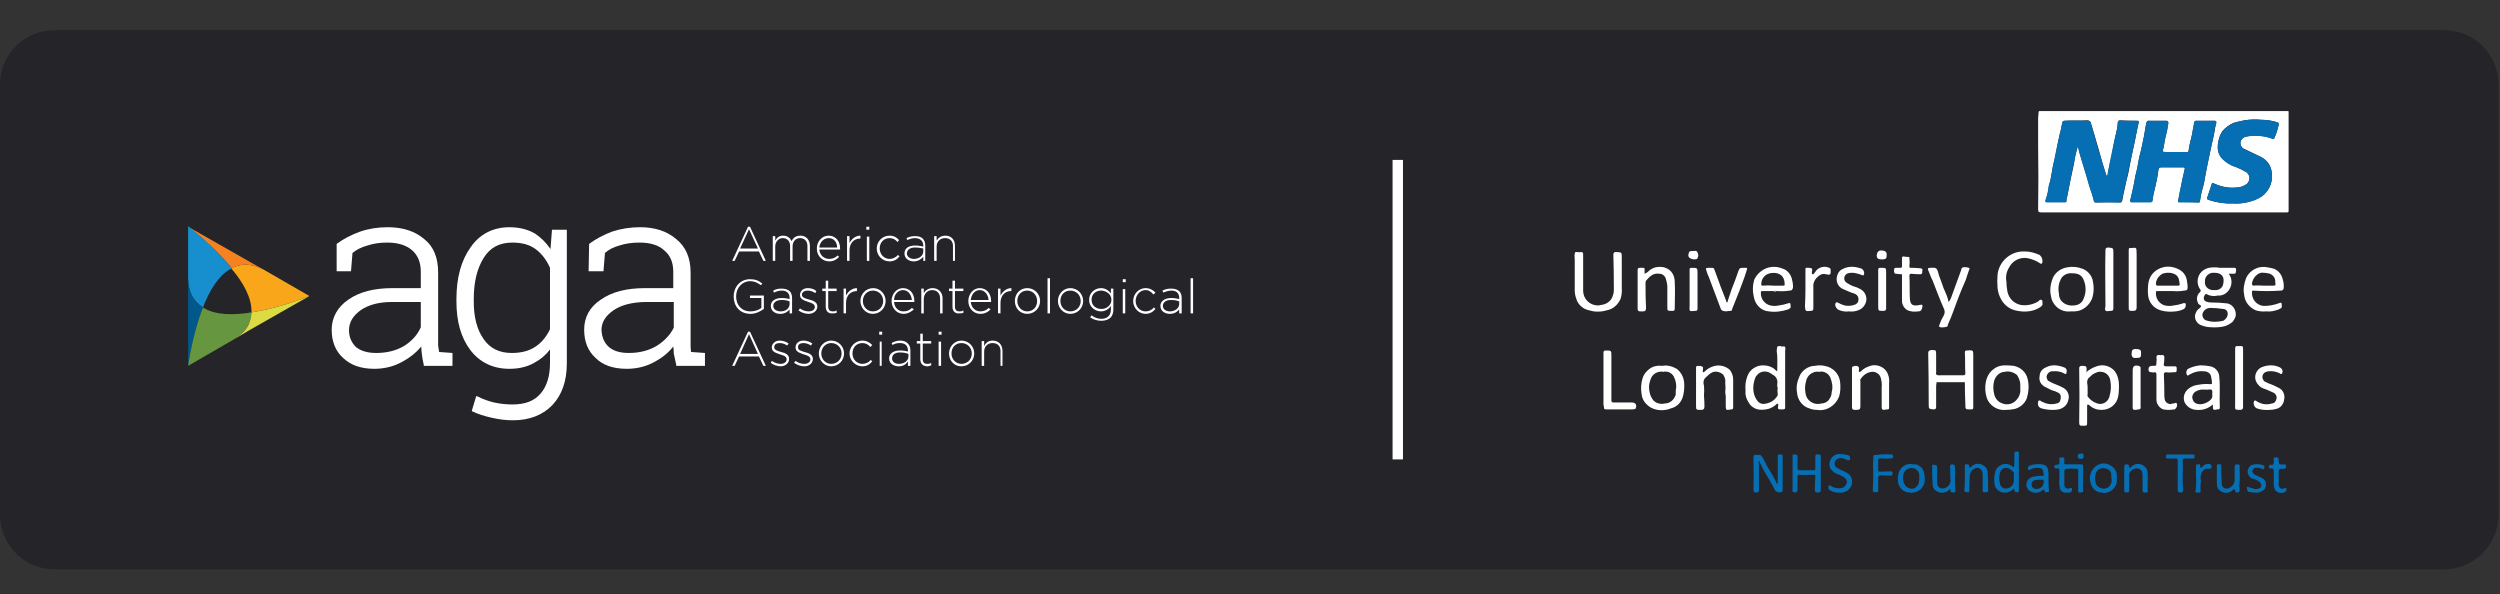 <svg version="1.2" xmlns="http://www.w3.org/2000/svg" viewBox="0 0 505 120" width="505" height="120">
	<rect x="0" y="0" width="505" height="120" fill="#333333" stroke="none"/>
	<title>AGA_plus _NHS_logo-svg</title>
	<defs>
		<clipPath clipPathUnits="userSpaceOnUse" id="cp1">
			<path d="m318.04 22.44h144.29v77.14h-144.29z"/>
		</clipPath>
	</defs>
	<style>
		.s0 { opacity: .3;fill: #010112 } 
		.s1 { fill: #ffffff } 
		.s2 { fill: #066fb4 } 
		.s3 { fill: #faa61b } 
		.s4 { fill: #f58220 } 
		.s5 { fill: #178fce } 
		.s6 { fill: #00588b } 
		.s7 { fill: #66963f } 
		.s8 { fill: #dcdb43 } 
	</style>
	<path id="Rectangle_764" class="s0" d="m0 17.1c0-6.1 4.9-11 11-11h482.7c6.1 0 11 4.9 11 11v86.9c0 6-4.9 11-11 11h-482.7c-6.1 0-11-5-11-11z"/>
	<g id="Group_442">
		<g id="Layer">
			<g id="Clip-Path: Group_439_00000065792390378560108920000001893242858922310582_" clip-path="url(#cp1)">
				<g id="Group_439_00000065792390378560108920000001893242858922310582_">
					<path id="Path_501_00000120551834760877401360000001725504950045387183_" fill-rule="evenodd" class="s1" d="m437.1 42.9h-12.9q-5.9 0-11.9 0c-0.4 0-0.6-0.1-0.6-0.5q0.1-6.6 0-13.2 0-2.7 0-5.4c0-0.4 0.1-0.7 0.1-1.1 0-0.2 0.1-0.3 0.3-0.3q5.8 0 11.5 0 6 0 11.9 0 12 0 24 0 1.3 0 2.5 0c0.3 0 0.3 0.1 0.3 0.3q0 1 0 2 0 8.5 0 17.1 0 0.4 0 0.8c0 0.2-0.1 0.3-0.3 0.3q-9.6 0-19.1 0-2.9 0-5.8 0zm-17.4-13.3h0.1q0.1 0.7 0.3 1.4 0.6 1.9 1.1 3.7 0.5 1.4 0.9 2.9c0.3 1 0.7 1.9 0.9 2.9 0 0.2 0.1 0.4 0.3 0.4q0 0 0.1 0 2.4-0.1 4.9 0c0.2 0 0.3-0.1 0.4-0.4q0.2-1.2 0.5-2.4c0.2-1 0.4-2 0.7-3 0.3-1.4 0.5-2.8 0.8-4.1 0.2-0.9 0.4-1.9 0.6-2.8 0.2-1.2 0.5-2.3 0.7-3.4 0.1-0.4 0-0.4-0.3-0.4q-1.8 0-3.5-0.1c-0.2 0-0.4 0.2-0.4 0.4q0 0 0 0-0.1 1.4-0.5 2.8-0.3 1.3-0.5 2.7c-0.3 1.7-0.8 3.3-1 5 0 0.1 0 0.3-0.2 0.3-0.2 0-0.1-0.2-0.2-0.3q-0.4-1.3-0.8-2.6c-0.2-0.8-0.4-1.5-0.6-2.2q-0.5-1.7-1-3.4-0.3-1-0.6-2c0-0.4-0.4-0.7-0.7-0.7q-0.1 0-0.1 0c-1.5 0.1-3.1 0-4.6 0.1-0.2 0-0.3 0.1-0.4 0.3-0.2 0.7-0.2 1.5-0.5 2.2-0.3 1.4-0.6 2.7-0.8 4.1q-0.3 1.3-0.6 2.5c-0.2 0.9-0.3 1.9-0.5 2.8-0.1 0.4-0.2 0.8-0.3 1.3q-0.2 1.4-0.6 2.7c-0.1 0.2-0.3 0.5 0.2 0.5q1.9 0 3.7 0c0.2 0 0.3 0 0.2-0.2q0-0.5 0.2-1 0.6-3.2 1.3-6.3 0.1-0.6 0.2-1.2c0.1-0.8 0.4-1.7 0.6-2.5zm19.8 1.1q-0.9 0-1.9 0c-0.8 0-0.8 0-0.6-0.8q0.1-0.2 0.1-0.4c0.1-0.5 0.2-1.1 0.3-1.7q0.4-1.4 0.6-2.9c0-0.4-0.1-0.5-0.4-0.5q-1.8 0-3.5 0c-0.2-0.1-0.4 0.1-0.5 0.3-0.3 1.2-0.4 2.5-0.7 3.7-0.2 0.8-0.3 1.6-0.5 2.3-0.4 1.3-0.5 2.6-0.8 3.8-0.3 1-0.4 2-0.6 2.9q-0.3 1.6-0.7 3.1c0 0.2 0.1 0.3 0.3 0.3q1.9 0 3.8 0c0.2 0 0.4 0 0.4-0.3 0.1-0.9 0.3-1.7 0.5-2.5 0.3-1.3 0.6-2.5 0.7-3.7 0.1-0.5 0.4-0.5 0.7-0.5q2.2 0 4.3 0c0.3 0 0.4 0.1 0.3 0.4q-0.2 1.1-0.5 2.2c-0.2 1.4-0.6 2.7-0.8 4.1-0.1 0.3 0 0.3 0.2 0.3q2 0 4 0.1c0.1 0 0.2-0.1 0.2-0.3q0.1-0.8 0.3-1.7c0.3-1 0.6-2 0.7-3q0.2-1.1 0.4-2.1c0.2-1 0.4-1.9 0.6-2.9 0.3-1.5 0.7-3 1-4.6 0-0.5 0.2-1 0.3-1.5 0-0.2 0-0.4-0.3-0.4h-3.8c-0.2 0-0.3 0.1-0.3 0.3q0 0 0 0-0.3 1.2-0.5 2.4c-0.2 1.1-0.6 2.2-0.7 3.3 0 0.3-0.1 0.3-0.3 0.3q-1.2 0-2.3 0zm11.6 10.4q1.6 0.1 3.1-0.3 1.5-0.4 2.7-1.2c1.7-1.2 2.4-3.3 1.9-5.3-0.3-1.3-1.2-2.2-2.3-2.7-1-0.5-2.1-1-3.1-1.5-0.4-0.1-0.7-0.5-0.8-0.9-0.2-0.8 0.4-1.5 1.1-1.6 1.8-0.4 3.7-0.2 5.4 0.4 0.2 0.1 0.2 0.1 0.3-0.1q0.2-0.5 0.4-1 0.3-0.8 0.5-1.7c0.1-0.2-0.1-0.5-0.3-0.5q0 0 0 0-1.6-0.5-3.2-0.5-1.7-0.2-3.4 0.1-1.1 0.2-2.2 0.5c-0.9 0.4-1.7 1-2.3 1.7-0.5 0.8-0.8 1.7-0.9 2.7-0.1 0.9 0.1 1.9 0.7 2.6 0.8 0.9 1.9 1.6 3.1 2q1 0.4 2 1c0.7 0.5 0.8 1.5 0.2 2.2q-0.1 0.2-0.4 0.3-0.6 0.4-1.2 0.5c-1.8 0.3-3.5 0-5.1-0.7-0.4-0.2-0.5-0.2-0.6 0.3-0.3 0.8-0.5 1.6-0.8 2.4-0.2 0.4 0 0.5 0.3 0.6q2.4 0.8 4.9 0.7z"/>
					<path id="Path_502_00000023282296476450623190000013647484015887038094_" fill-rule="evenodd" class="s1" d="m450.2 55.3c0.6 0.8 0.7 1.7 0.4 2.6-0.4 1.1-1.4 1.9-2.6 1.8-0.8 0.2-1.6 0.1-2.3-0.3-0.1 0-0.2 0-0.3 0.1-0.3 0.5-0.4 1.1 0.2 1.4q0.5 0.2 1 0.2 1.7 0 3.4 0.2c1.1 0.3 1.8 1.4 1.6 2.6q-0.2 0.6-0.6 1.1c-0.6 0.5-1.3 0.9-2.1 1q-1.2 0.2-2.3 0.1c-0.8 0-1.5-0.2-2.2-0.5-0.9-0.5-1.3-1.6-0.8-2.5q0.1-0.3 0.4-0.6c0.2-0.2 0.5-0.3 0.6-0.6 0.1-0.2-0.3-0.3-0.5-0.5-0.5-0.8-0.4-1.8 0.3-2.4 0.2-0.2 0.2-0.4 0-0.6-0.9-1.3-0.5-3.1 0.8-3.9q0.5-0.3 1-0.4 1.1-0.2 2.2 0c1 0 1.9 0 2.9 0 0.3 0 0.4 0.1 0.4 0.4-0.1 0.8 0 0.8-0.8 0.8zm-2.8 9.7q0.8 0 1.7-0.2c0.5-0.3 0.9-0.8 0.9-1.4 0-0.6-0.4-1-1-1q-1.3-0.2-2.5-0.2c-0.8 0-1.4 0.5-1.6 1.2-0.1 0.5 0.2 1.1 0.7 1.3q0.9 0.3 1.8 0.3zm-0.2-6.4h0.4c0.7 0 1.4-0.5 1.5-1.3 0.2-1 0-1.8-1-2.1q-0.4-0.1-0.9-0.1c-0.9-0.1-1.8 0.7-1.8 1.6q0 0.1 0 0.2c-0.1 0.9 0.6 1.6 1.5 1.7q0.2 0 0.3 0z"/>
					<path id="Path_503_00000024713294088533745100000016116275289325054134_" class="s1" d="m396.9 77.2q-1.1 0-2.3 0-1.7 0-3.4 0-0.1 0.5-0.1 1 0 2 0 4c0 0.3-0.1 0.5-0.5 0.5-1-0.1-1-0.1-1-1.1q0-5.1-0.1-10.3c0-0.4 0.2-0.5 0.6-0.6 1 0 1 0 1 1q0 1.6 0 3.2c0.1 0.2-0.2 0.6 0.1 0.8 0.3 0.2 0.6 0.1 0.9 0.1q2.2 0 4.5 0c0.3 0 0.4-0.1 0.4-0.4-0.1-1.4 0-2.8-0.1-4.2 0-0.3 0.1-0.4 0.4-0.4 1.3-0.1 1.3-0.1 1.3 1.1q0 5.1 0 10.1c0 0.7 0 0.7-0.6 0.7-1 0-1 0-1-1.1q-0.1-2.2-0.1-4.4h0.1z"/>
					<path id="Path_504_00000114771190975922528850000005015449827796903864_" fill-rule="evenodd" class="s1" d="m359 75c0-1.5 0.1-2.8-0.1-4.1q0-0.4 0.1-0.8c0-0.2 0.4-0.2 0.7-0.2 0.1 0 0.1 0.1 0.2 0.1 0.2 0 0.6-0.1 0.7 0.1q0.1 0.4 0 0.8 0 5.6 0 11.2c0 0.5 0 0.6-0.6 0.6h-0.1c-0.8 0-0.8 0-0.7-0.9 0 0 0-0.2 0-0.2-0.1-0.1-0.2 0-0.3 0q-0.7 0.7-1.7 1c-1.7 0.4-3.2 0.2-4.1-1.5-0.4-0.7-0.6-1.4-0.5-2.2-0.1-1 0-2 0.4-3 0.5-1.3 1.8-2.1 3.1-2.1 1 0 1.9 0.3 2.5 0.9q0.2 0.2 0.4 0.3zm0.1 3.2h-0.1q0-0.3 0-0.6c0.2-0.9-0.3-1.7-1.1-2q0-0.1-0.1-0.1c-0.9-0.7-2.2-0.6-2.9 0.3q-0.3 0.3-0.4 0.7c-0.3 0.8-0.4 1.7-0.3 2.5 0.1 0.8 0.4 1.5 0.9 2.1 0.3 0.3 0.7 0.5 1.1 0.5 1.2-0.1 2.2-0.6 2.8-1.6q0.1-0.1 0.1-0.3-0.1-0.8 0-1.5z"/>
					<path id="Path_505_00000084526231913787630150000011435036249798255513_" class="s1" d="m319.8 55.2c0 1.2 0 2.5 0 3.7 0.1 1.6 1.4 2.8 3 2.8q0.3 0 0.6-0.1c1.1-0.1 2.1-0.8 2.4-1.9q0.2-0.5 0.2-1.1 0-3.6-0.1-7.1c0-0.4 0.1-0.6 0.6-0.6 1.1 0.1 1.1 0 1.1 1.2 0 2.1 0 4.1 0 6.1q0.1 1.2-0.3 2.3c-0.5 1-1.3 1.8-2.4 2.1-1.3 0.4-2.6 0.5-3.8 0.1-1.3-0.2-2.4-1.2-2.7-2.4q-0.3-0.8-0.3-1.6 0-3.2 0-6.3c0-0.4-0.1-0.7 0-1.1 0-0.3 0.1-0.4 0.3-0.4 0.3 0 0.7 0.1 1 0 0.3 0 0.4 0.2 0.4 0.5q0 1.9 0 3.8z"/>
					<path id="Path_506_00000003097870841520466390000009286707143571968648_" fill-rule="evenodd" class="s1" d="m421.4 75.2q0.9-0.8 2.1-1.2c1.3-0.5 2.8-0.1 3.7 1 0.5 0.7 0.7 1.4 0.8 2.2q0.1 1.4-0.1 2.8c-0.3 1.7-1.7 2.8-3.4 2.8-0.9 0-1.8-0.3-2.5-1-0.1 0-0.2-0.1-0.3-0.1-0.1 0.1-0.1 0.2-0.1 0.3q0 1.4 0 2.7 0 0.3 0 0.5c0 0.8 0 0.8-0.8 0.8-0.7 0-0.8 0-0.8-0.8q0.1-5.4 0-10.8c0-0.4 0.2-0.5 0.6-0.5 0.8 0 0.9 0.1 0.9 0.8 0 0.2 0 0.3-0.1 0.5zm0.3 3.1q0 0.7 0 1.4-0.1 0.3 0.1 0.5 0.6 0.8 1.6 1.2c1 0.5 2.2 0 2.6-1q0.1-0.1 0.1-0.3c0.3-1 0.4-2.1 0.2-3.1-0.1-1.2-1.1-2-2.2-1.9q-0.3 0-0.5 0.1-0.9 0.3-1.5 1c-0.4 0.2-0.5 0.7-0.5 1.1q0.1 0.5 0.1 1z"/>
					<path id="Path_507_00000151537662695682217170000004205182453549393823_" class="s1" d="m409.1 50.8c1 0 2 0.3 2.9 0.7 0.5 0.4 0.7 1.1 0.5 1.7-0.1 0.1-0.3 0.1-0.4 0-0.7-0.5-1.5-0.8-2.3-1-1.6-0.4-3.3 0.4-4 1.9-0.5 0.8-0.7 1.8-0.5 2.8q0 1 0.2 2c0.3 1.4 1.3 2.4 2.7 2.7 1.2 0.2 2.5-0.1 3.5-0.7 0.2-0.2 0.5-0.5 0.7-0.3 0.3 0.1 0.1 0.5 0.2 0.8 0 0.3-0.2 0.4-0.4 0.6-0.7 0.5-1.6 0.8-2.5 0.9q-1.1 0.1-2.1-0.1c-1.4-0.2-2.6-1-3.3-2.2q-0.7-1.2-0.8-2.5-0.1-1.3 0-2.6c0.3-2.8 2.8-4.9 5.6-4.7z"/>
					<path id="Path_508_00000112601026542248722940000006103348029452036242_" fill-rule="evenodd" class="s1" d="m335.8 73.9c1-0.2 2 0.1 2.9 0.6 0.9 0.7 1.4 1.7 1.5 2.8q0.1 1.3-0.2 2.6c-0.3 1.3-1.2 2.3-2.5 2.6-1.2 0.5-2.7 0.5-3.9-0.1-1.1-0.6-1.9-1.6-2-2.8-0.2-1.1-0.1-2.2 0.2-3.2 0.3-0.9 0.9-1.6 1.7-2.1 0.7-0.4 1.5-0.5 2.3-0.4zm0.2 1.2c-1.2-0.2-2.3 0.5-2.6 1.6-0.3 0.8-0.4 1.6-0.2 2.4 0.1 0.7 0.4 1.3 0.8 1.8 0.6 0.6 1.5 0.8 2.3 0.6 1.1 0 1.9-0.8 2.2-1.8 0-0.2 0-0.5 0-0.8 0.2-0.8 0.1-1.8-0.3-2.6-0.3-0.9-1.3-1.4-2.2-1.2z"/>
					<path id="Path_509_00000059298991394131311990000014084970517498242711_" fill-rule="evenodd" class="s1" d="m405.2 82.8c-1.7 0.2-3.4-0.9-3.9-2.5-0.6-2-0.3-4.6 1.5-5.8 0.6-0.5 1.4-0.7 2.2-0.7q0.9 0 1.8 0.1c1.4 0.3 2.5 1.3 2.8 2.7 0.3 1.3 0.2 2.6-0.2 3.9-0.4 1-1.3 1.8-2.4 2.1q-0.9 0.2-1.8 0.2zm2.9-4.5q0-0.3 0-0.6c0-0.7-0.3-1.4-0.7-2-0.7-0.5-1.5-0.8-2.4-0.6-1 0-1.9 0.8-2.2 1.9-0.2 0.8-0.2 1.7 0 2.5 0.2 1 0.8 1.7 1.7 2 1 0.4 2.2 0.1 2.9-0.8 0.6-0.7 0.8-1.5 0.7-2.4z"/>
					<path id="Path_510_00000078737326423481773050000009512587571201710263_" fill-rule="evenodd" class="s1" d="m367.1 82.8q-0.9 0-1.6-0.3c-1.4-0.4-2.4-1.7-2.5-3.2-0.2-1.1 0-2.2 0.5-3.3 0.5-1.2 1.8-2.1 3.1-2.1 0.9-0.2 1.8-0.1 2.7 0.2 1.3 0.5 2.2 1.6 2.4 3 0.1 1 0.1 2-0.2 3-0.7 1.8-2.5 3-4.4 2.7zm0.4-7.7c-1.3-0.2-2.5 0.7-2.7 2q-0.3 1.1-0.1 2.2c0.1 1.1 0.8 1.9 1.8 2.2q0.7 0.2 1.4 0c0.7 0 1.4-0.4 1.7-1q0.4-0.6 0.4-1.3c0.3-1 0.1-2-0.3-3-0.4-0.8-1.3-1.3-2.2-1.1z"/>
					<path id="Path_511_00000109007788752452276870000013945450018188893058_" fill-rule="evenodd" class="s1" d="m418.3 62.9c-1.4 0.2-2.8-0.5-3.5-1.7q-0.4-0.6-0.5-1.4c-0.3-1.2-0.1-2.5 0.4-3.7 0.5-1.1 1.6-1.9 2.9-2.1 1-0.2 2.1-0.1 3.1 0.3 1 0.4 1.7 1.2 2 2.2 0.3 1.3 0.3 2.6-0.1 3.8-0.6 1.5-2 2.6-3.6 2.6q-0.4 0-0.7 0zm0.2-7.7c-1-0.1-2 0.5-2.3 1.4-0.4 0.8-0.5 1.8-0.3 2.7 0 0.6 0.2 1.2 0.6 1.6 0.6 0.6 1.5 0.9 2.3 0.8 1 0 1.8-0.5 2.1-1.4 0.5-1.1 0.5-2.4 0.1-3.5-0.4-1.2-1.1-1.6-2.5-1.6z"/>
					<path id="Path_512_00000183241179926076603310000000642773526404375441_" fill-rule="evenodd" class="s1" d="m438.1 58.8q-1.1 0-2.3 0c-0.3 0-0.3 0.1-0.3 0.3-0.1 1.2 0.7 2.3 1.8 2.6q0.9 0.2 1.8 0 0.9-0.1 1.8-0.4c0.1-0.1 0.4-0.1 0.6 0 0.1 0.4 0 0.8-0.3 1.1q-0.8 0.4-1.7 0.5c-1 0.1-2 0.1-3-0.2-1.5-0.4-2.5-1.7-2.6-3.2q-0.1-1.3 0.1-2.5c0.3-1.5 1.4-2.6 2.9-3 1.1-0.3 2.2-0.1 3.2 0.4 1 0.5 1.6 1.4 1.7 2.6q0.1 0.5 0.1 1c0 0.5-0.1 0.7-0.7 0.7q-1.1 0.2-2.2 0.1-0.5 0-0.9 0 0 0 0 0zm-0.2-1.1q1 0 2.1 0c0.2 0 0.3-0.1 0.3-0.2-0.1-0.8-0.1-1.5-0.8-2-0.8-0.5-1.8-0.5-2.7-0.2-0.7 0.4-1.3 1.2-1.3 2 0 0.3 0.1 0.4 0.3 0.4q1 0 2.1 0z"/>
					<path id="Path_513_00000183221289372040462720000011582895228084141478_" fill-rule="evenodd" class="s1" d="m358.3 58.8c-0.7 0-1.5 0-2.3 0-0.2 0-0.3 0-0.3 0.2-0.1 1.3 0.7 2.4 1.9 2.7q0.9 0.2 1.7 0 0.9-0.1 1.8-0.4c0.5-0.2 0.6-0.1 0.6 0.5 0.1 0.4-0.1 0.5-0.5 0.7-1.2 0.4-2.6 0.6-3.9 0.4-1.5-0.1-2.7-1.3-3-2.8-0.3-1.2-0.3-2.5 0.1-3.7 0.6-1.2 1.7-2.1 3-2.4 0.9-0.2 1.9-0.1 2.8 0.3 0.9 0.3 1.6 1.2 1.8 2.2q0.2 0.7 0.2 1.5c-0.1 0.5-0.2 0.7-0.7 0.7q-1.2 0.2-2.5 0.1-0.1 0-0.2 0c-0.2-0.1-0.3-0.1-0.5 0zm-0.1-1.1q1 0 2 0c0.2 0 0.4-0.1 0.3-0.3q0-0.4-0.1-0.8c-0.4-1.5-2-1.7-3.2-1.3-0.8 0.3-1.4 1.1-1.4 1.9-0.1 0.4 0 0.5 0.3 0.5q1-0.1 2.1 0z"/>
					<path id="Path_514_00000135651150175060062210000013756431705705046942_" fill-rule="evenodd" class="s1" d="m457.8 62.9q-1.1 0.1-2.1-0.2c-1.4-0.6-2.3-1.8-2.4-3.3-0.2-1 0-2.1 0.4-3.2 0.7-1.6 2.5-2.6 4.3-2.2q0.7 0.1 1.4 0.3c0.9 0.4 1.5 1.2 1.7 2.1q0.3 0.9 0.2 1.8c0 0.3-0.3 0.5-0.5 0.5q0 0-0.1 0-2.8 0.2-5.6 0c-0.1 0-0.2 0.1-0.2 0.3-0.1 1.4 0.9 2.7 2.4 2.8 1.1 0 2.1-0.2 3.2-0.6 0.3-0.1 0.4-0.1 0.4 0.3 0.1 0.7 0 0.7-0.6 1-0.8 0.3-1.6 0.5-2.5 0.4zm-0.6-5.2h1.8c0.7 0 0.7 0 0.6-0.7 0.1-0.9-0.6-1.7-1.5-1.8q-0.5-0.1-0.9-0.1c-1-0.2-2.2 1-2.3 2.2 0 0.2 0.1 0.4 0.3 0.4 0.7-0.1 1.4 0 2 0z"/>
					<path id="Path_515_00000082327716288469641570000002089166818848930999_" fill-rule="evenodd" class="s1" d="m447 81.7c-0.9 0.8-2 1.2-3.2 1.1-1.1 0-2-0.6-2.5-1.5-0.4-1-0.1-2.1 0.8-2.8 0.6-0.5 1.3-0.7 2.1-0.8q1.1-0.2 2.3-0.1c0.3 0 0.4-0.1 0.3-0.4 0-0.4-0.1-0.8-0.2-1.3-0.2-0.6-0.8-0.9-1.4-0.9-1-0.1-1.9 0.1-2.8 0.6-0.2 0.1-0.5 0.4-0.6 0.2-0.2-0.3-0.2-0.7-0.1-0.9q0.1-0.3 0.3-0.4 1.2-0.6 2.5-0.7 1 0 2 0.2c1 0.2 1.8 1.1 1.8 2.2 0.2 2 0 4 0.1 6 0 0.3 0 0.5-0.4 0.5 0-0.1-0.1 0-0.1 0-0.8 0.2-0.9 0.1-0.9-0.6 0-0.1 0-0.2 0-0.4zm-1.4-3q-0.5 0-1 0-0.6 0.1-1.1 0.4c-0.5 0.3-0.8 1-0.6 1.5 0.1 0.5 0.5 0.9 1 1 1 0.2 1.9-0.2 2.6-0.8 0.2-0.2 0.4-0.5 0.4-0.8-0.1-0.4 0.1-0.9-0.1-1.2-0.3-0.3-0.8 0-1.2-0.1z"/>
					<path id="Path_516_00000093163190639683149050000010019033421895229595_" class="s1" d="m393.6 61q0.3-0.3 0.5-0.8 1-2.8 2-5.5c0.1-0.3 0.1-0.6 0.4-0.7q0.6-0.1 1.2 0.1c0.2 0.1 0.2 0.2 0.1 0.3q-0.4 1.1-0.7 2.1-0.8 1.8-1.5 3.6c-0.7 1.8-1.3 3.7-2.1 5.4-0.1 0.2 0 0.5-0.3 0.5q-0.6 0.2-1.3 0.1c-0.3-0.1-0.2-0.4-0.1-0.6q0.3-0.9 0.8-1.7c0.3-0.5 0.3-1.1 0-1.6-0.8-1.8-1.5-3.7-2.2-5.5-0.4-0.7-0.6-1.5-0.9-2.1q-0.2-0.5 0.3-0.5h0.1c1.3-0.1 1.4 0 1.8 1.6 0.3 0.8 0.6 1.6 0.9 2.5q0.3 0.7 0.6 1.4 0.3 0.7 0.4 1.4z"/>
					<path id="Path_517_00000151510622301977215920000017205296617866706101_" class="s1" d="m332.2 55.3q0.5-0.2 0.8-0.5c0.6-0.6 1.4-0.9 2.3-0.9 0.8 0 1.7 0.3 2.3 1 0.5 0.6 0.7 1.3 0.7 2.1 0.1 1.7 0 3.5 0 5.2 0 0.6-0.1 0.6-0.6 0.6-0.9 0-0.9 0-0.9-0.9q0-2.1 0-4.2-0.1-0.7-0.3-1.4c-0.2-0.6-0.7-1-1.3-1-1.3-0.2-2 0.6-2.7 1.4q-0.1 0.2-0.1 0.4c0 1.7 0 3.3 0.1 4.9 0 1-0.2 0.9-1.2 0.9-0.4 0-0.5-0.2-0.5-0.6q0-3.9 0-7.7c0-0.4 0.1-0.5 0.5-0.5 1.1 0 0.9-0.1 0.9 0.9q0 0.1 0 0.3z"/>
					<path id="Path_518_00000167389453939721221430000009003455009029492656_" class="s1" d="m348.6 79.7q-0.1-0.2-0.1-0.4 0.1-1 0-2c0.1-0.6-0.1-1.1-0.4-1.6-0.3-0.3-0.7-0.5-1.2-0.6-1.1-0.2-1.7 0.6-2.4 1.2-0.4 0.4-0.5 1-0.3 1.6q0.1 1 0 2 0.1 1.1 0.1 2.2c0 0.5-0.2 0.7-0.7 0.7-1 0-1 0-1-1q0-3.6 0-7.1 0-0.2 0-0.4c0-0.3 0.1-0.4 0.4-0.4 0.2 0.1 0.3 0 0.4 0 0.5 0.1 0.7 0.2 0.6 0.7q-0.1 0.2 0 0.3c0 0.1-0.1 0.2 0 0.3 0.2 0 0.3-0.1 0.4-0.2q0.6-0.6 1.4-0.9c1.2-0.5 2.5-0.3 3.5 0.5 0.5 0.5 0.8 1.3 0.8 2 0 1.9 0 3.8 0 5.7 0 0.3-0.1 0.4-0.4 0.4-1.1 0.2-1.1 0.2-1.1-1q0-0.9 0-1.9 0-0.1 0-0.1z"/>
					<path id="Path_519_00000180325080032049397810000013034854522356312761_" class="s1" d="m374.1 78.4q0-1.9 0-3.9c0-0.2 0-0.5 0.3-0.5 0.3-0.1 0.7-0.2 1 0.1 0.2 0.1 0.1 0.4 0.1 0.7 0 0.1-0.1 0.3 0.1 0.3 0.1 0.1 0.2 0 0.3-0.1 0.6-0.6 1.4-1 2.3-1.2 1.4-0.2 2.8 0.6 3.2 1.9q0.3 0.8 0.2 1.7c0 1.6 0 3.3 0 4.9 0 0.2 0 0.4-0.3 0.4q-0.3 0-0.7 0.1c-0.4 0-0.5-0.2-0.5-0.5q0-2 0-4 0.1-1-0.2-2c-0.2-0.7-0.8-1.1-1.5-1.2-1 0-1.9 0.5-2.5 1.4q-0.2 0.2-0.1 0.5 0 2.5 0 5c0 0.6-0.1 0.8-0.8 0.8q-0.2 0-0.4 0c-0.3 0-0.5-0.2-0.5-0.5q0-1.9 0-3.9z"/>
					<path id="Path_520_00000083079679793122524880000004533232296191574423_" class="s1" d="m345.5 54.1c0.7 0 0.7 0 0.9 0.6q1.1 3.1 2.3 6.1c0 0.1 0 0.2 0.1 0.3 0.2 0 0.2-0.2 0.2-0.3q0.4-1.2 0.8-2.4 0.7-1.7 1.3-3.5c0.3-0.8 0.3-0.8 1.3-0.8 0.6 0 0.6 0 0.4 0.6-0.4 1.4-1 2.8-1.5 4.2q-0.7 1.8-1.4 3.5c0 0.2-0.1 0.4-0.3 0.4-0.5 0-1 0.2-1.5 0-0.2 0-0.4-0.2-0.5-0.4q-1.2-3.2-2.4-6.4-0.3-0.6-0.5-1.3c-0.2-0.5-0.1-0.6 0.4-0.6z"/>
					<path id="Path_521_00000102529564107142257560000012334174796001571994_" class="s1" d="m373.5 62.9c-0.7 0.1-1.4 0-2.1-0.3-0.4-0.2-0.7-0.7-0.7-1.1 0.1-0.4 0.2-0.5 0.5-0.4q0.7 0.4 1.4 0.6 1 0.2 1.9-0.1c0.5-0.1 0.9-0.5 0.9-1 0.1-0.5-0.2-1-0.6-1.2q-0.9-0.3-1.8-0.7-0.4-0.2-0.9-0.4c-1.1-0.6-1.4-2-0.8-3.1q0.3-0.6 1-0.9c1-0.5 2.1-0.5 3.2-0.2q0.2 0.1 0.4 0.1c0.5 0.2 0.8 0.8 0.6 1.3-0.1 0.2-0.2 0.1-0.3 0.1q-0.7-0.3-1.3-0.4-0.8-0.2-1.6 0c-0.6 0.2-0.9 0.8-0.7 1.4q0.1 0.3 0.4 0.5 0.6 0.4 1.3 0.7 0.8 0.2 1.5 0.6c0.9 0.5 1.3 1.4 1.2 2.3-0.2 1-0.8 1.7-1.7 2-0.6 0.2-1.2 0.3-1.8 0.2z"/>
					<path id="Path_522_00000132081692465627109930000004920027266456137613_" class="s1" d="m414.6 82.8q-1.1 0-2.2-0.3c-0.5-0.1-0.9-0.7-0.7-1.2q0-0.1 0-0.2c0-0.2 0.2-0.2 0.4-0.2q0.2 0.2 0.5 0.3c0.8 0.4 1.8 0.6 2.8 0.3 0.4 0 0.7-0.3 0.8-0.7 0.1-0.5 0.2-1-0.3-1.4q-0.7-0.4-1.5-0.6c-0.4-0.2-0.8-0.4-1.2-0.6-0.9-0.4-1.4-1.3-1.2-2.2 0-0.8 0.5-1.5 1.3-1.8 0.9-0.5 2-0.5 3-0.2q0.2 0 0.3 0.1c0.8 0.2 1 0.5 0.8 1.3 0 0.2-0.1 0.2-0.3 0.1-0.7-0.4-1.5-0.6-2.4-0.5-0.6-0.1-1.2 0.4-1.3 1.1q0 0.2 0.1 0.4 0.1 0.4 0.4 0.5 0.7 0.4 1.5 0.7 0.8 0.3 1.5 0.7c0.8 0.5 1.2 1.5 0.9 2.4-0.2 1-1 1.7-2 1.9q-0.5 0.1-1.2 0.1z"/>
					<path id="Path_523_00000083053803074792620830000008774054905158550970_" class="s1" d="m458.4 82.8q-1.3 0.1-2.5-0.3c-0.5-0.2-0.8-0.9-0.6-1.4 0-0.2 0.2-0.2 0.3-0.2q0 0 0 0 0.3 0.2 0.5 0.3c0.9 0.5 1.9 0.6 2.8 0.3 0.5 0 0.8-0.4 0.9-0.8 0.2-0.5 0-1-0.4-1.3q-1-0.5-2.1-0.9c-0.7-0.2-1.3-0.8-1.6-1.5-0.4-1 0-2.1 0.9-2.7 1.2-0.6 2.7-0.7 3.9-0.1 0.5 0.2 0.7 0.8 0.5 1.2-0.2 0.3-0.4 0.1-0.5 0-0.7-0.3-1.4-0.5-2.2-0.4-1 0.1-1.3 0.6-1.3 1.3 0.1 0.3 0.2 0.6 0.5 0.8q0.8 0.4 1.7 0.7 0.6 0.3 1.2 0.6c0.8 0.4 1.2 1.4 1 2.3-0.1 0.9-0.7 1.7-1.6 1.9q-0.7 0.2-1.4 0.2z"/>
					<path id="Path_524_00000090257457606750735890000001516300429547898002_" class="s1" d="m323.9 76.6q0-2.7 0-5.3c0-0.4 0.1-0.5 0.5-0.5 1.1 0 1.1 0 1.1 1.1q0 4.5 0 8.9c0 0.4 0.1 0.5 0.5 0.5q1.8 0 3.6 0c0.8 0 1.1 0.5 0.8 1.2 0 0.1-0.1 0.1-0.1 0.1q-0.3 0.1-0.6 0.1-2.6 0-5.2 0c-0.4 0-0.5-0.1-0.5-0.4q0-0.3-0.1-0.5 0-2.6 0-5.2z"/>
					<path id="Path_525_00000056409095198325098450000012248735907589587607_" class="s1" d="m435.6 78c0-0.8 0-1.6 0-2.3 0-0.4-0.1-0.5-0.4-0.5q-0.3 0.1-0.5 0c-0.5 0-0.7-0.1-0.7-0.6 0-0.4 0.1-0.6 0.6-0.7q0.1 0 0.3 0c0.7 0 0.7 0 0.7-0.8q0.1-0.4 0-0.9c0-0.4 0.2-0.5 0.5-0.5q0.3 0.1 0.6 0c0.4 0 0.5 0.2 0.5 0.5q0 0.7-0.1 1.3c-0.1 0.3 0.1 0.5 0.4 0.5q0.9 0 1.8 0c0.3 0 0.4 0.1 0.4 0.4 0 0.8 0 0.8-0.8 0.8q-0.7 0.1-1.4 0c-0.2 0-0.4 0.1-0.4 0.4q0.1 2.2 0.1 4.4 0 0.4 0.1 0.8c0.2 0.6 0.8 0.9 1.4 0.8q0-0.1 0-0.1 0.2 0 0.4 0c0.2 0 0.5-0.3 0.6 0 0.2 0.4 0 0.9-0.4 1.2q-0.1 0-0.2 0-1 0.2-2.1 0c-0.9-0.3-1.5-1.3-1.4-2.2 0-0.8 0-1.7 0-2.4z"/>
					<path id="Path_526_00000056416057904479061020000001597563897456468372_" class="s1" d="m384.2 58.2q0-1.3 0-2.5c0-0.3 0-0.4-0.3-0.3-0.3 0-0.6-0.1-0.8-0.1-0.3 0.1-0.4-0.1-0.5-0.4 0-0.1 0-0.3 0-0.4q0-0.4 0.4-0.4c0.3 0 0.6 0 0.9 0 0.2 0 0.3-0.1 0.3-0.3q0-0.8 0-1.7c0-0.2 0.1-0.3 0.3-0.3q0.5 0.1 1 0.1c0.2 0 0.2 0.1 0.2 0.2q0.1 0.9 0 1.7c0 0.3 0.1 0.3 0.4 0.3q0.9 0 1.9 0.1c0.5 0.1 0.3 0.4 0.3 0.6 0 0.3 0 0.6-0.4 0.6q-0.9 0-1.8-0.1c-0.3 0-0.4 0.1-0.4 0.4 0.1 1.5 0 3.1 0.1 4.7 0.1 1.2 0.6 1.5 2 1.2 0.5-0.1 0.6-0.1 0.5 0.5-0.1 0.4-0.2 0.8-0.8 0.8-0.7 0.1-1.6 0.1-2.3-0.3-0.6-0.4-1-1.1-1-1.8 0-0.9 0-1.7 0-2.6z"/>
					<path id="Path_527_00000003073196347309675710000007204054606350451101_" class="s2" d="m359.1 97.7q0-0.4 0-0.8 0-2.3 0-4.6c0-0.2-0.1-0.5 0.3-0.5 0.7 0 0.7 0 0.7 0.5q0 3.2 0 6.3c0 0.3 0.1 0.7-0.3 0.8-0.4 0.2-0.9 0-1.2-0.3q-0.6-1.1-1.2-2.2-0.8-1.3-1.5-2.6-0.2-0.6-0.6-1.2c-0.2 0.2 0 0.4 0 0.5q0 2.7 0 5.4c0 0.3-0.1 0.5-0.5 0.5-0.4 0-0.6-0.1-0.6-0.6q0.1-3.2 0-6.5c0-0.4 0.1-0.6 0.6-0.5q0.2 0 0.5 0c0.2-0.1 0.5 0.1 0.6 0.3 0.5 0.7 0.8 1.6 1.3 2.4 0.5 0.8 1 1.6 1.4 2.4q0.2 0.4 0.3 0.7z"/>
					<path id="Path_528_00000140710783396490009610000005891315680693615012_" class="s1" d="m453.1 70.3q0 5.2 0 10.3 0 0.8 0 1.6c0 0.4-0.1 0.5-0.5 0.6q0 0-0.1 0c-1.2 0-1-0.1-1-1.1q0-5.5 0-11c0-0.8 0-0.8 0.8-0.8q0.2 0 0.4 0 0.4 0 0.4 0.4z"/>
					<path id="Path_529_00000066474295454104490620000011140124905936817554_" class="s1" d="m430 56.4q0-2.9 0-5.9c0-0.3 0.1-0.5 0.4-0.4 1.1 0 1.2-0.4 1.2 1.2q0 5.4 0 10.8c0 0.5-0.2 0.7-0.7 0.7-0.9 0-0.9 0-0.9-0.9q0-2.7 0-5.5z"/>
					<path id="Path_530_00000173859249076055543540000017194442706220277141_" class="s1" d="m426.9 56.5q0 2.8 0 5.7c0 0.5-0.1 0.6-0.6 0.6-0.4 0-0.8 0.2-1-0.1-0.2-0.2 0-0.6 0-0.9 0-3.7-0.1-7.5 0-11.3 0-0.4 0.2-0.5 0.6-0.5 1 0.1 1 0.1 1 1.1q0 2.7 0 5.4z"/>
					<path id="Path_531_00000050663093147527862210000010107669620901406100_" class="s2" d="m362.1 95.6q0-1.7 0-3.5c0-0.2 0-0.3 0.3-0.3 0.6 0 0.8 0.1 0.7 0.7q0 1 0 2.1c0 0.3 0.1 0.4 0.4 0.4q1.3 0 2.6 0c0.6 0 0.6 0 0.6-0.6q0-1.1 0-2.2c0-0.4 0.2-0.5 0.4-0.4 0.3 0 0.7-0.1 0.7 0.4q0 3.3 0 6.6c0 0.6-0.1 0.7-0.7 0.7-0.3 0-0.5-0.2-0.5-0.5q0-1.4 0.1-2.7c0-0.3 0-0.4-0.3-0.4-1 0-2 0.1-3 0-0.3-0.1-0.3 0.2-0.3 0.4 0 0.8 0 1.5 0 2.3q0 0.1 0 0.2c0 0.6-0.2 0.8-0.8 0.6-0.3 0-0.2-0.2-0.2-0.3q0-1.7 0-3.5z"/>
					<path id="Path_532_00000065032673678894683730000009380304838169947061_" class="s1" d="m364.7 58.4q0-1.9 0-3.9c0-0.3 0-0.5 0.4-0.4q0.2 0 0.3 0c0.6 0 0.8 0.2 0.6 0.8q0 0.1 0 0.2c0 0.1 0 0.3 0.1 0.3q0.2 0 0.3-0.1c0.2-0.3 0.4-0.5 0.6-0.8 0.7-0.6 1.6-0.8 2.5-0.4 0.2 0 0.3 0.3 0.3 0.5 0 0.9 0 1-1 0.8-0.6-0.2-1.2 0.1-1.6 0.5-0.6 0.5-1 1.3-0.9 2.1 0 1.5 0 2.9 0 4.3 0 0.4-0.2 0.5-0.5 0.5q-0.1 0-0.1 0c-1 0.1-1 0.1-1.1-0.9q0.1-1.8 0.1-3.5z"/>
					<path id="Path_533_00000176045076305104943440000003190795956052918412_" fill-rule="evenodd" class="s2" d="m406.8 94.4q0.1-0.4 0.1-0.9 0-0.9 0-1.8c0-0.3 0-0.5 0.4-0.5 0.3 0 0.6 0 0.5 0.5q0 3.2 0 6.3 0 0.5 0 1.1c0 0.1 0.1 0.3-0.2 0.3-0.2 0-0.5 0.2-0.6-0.2q-0.1-0.2-0.2-0.5c-0.4 0.4-1 0.8-1.7 0.8-1 0.1-2-0.6-2.2-1.6-0.1-0.8-0.1-1.7 0.1-2.4 0.1-0.7 0.5-1.2 1.1-1.5 0.8-0.5 1.9-0.3 2.5 0.3 0.1 0.1 0.1 0.1 0.2 0.1zm0 1.5c0.2-0.5-0.3-0.7-0.6-1-0.5-0.5-1.3-0.5-1.8-0.1q-0.3 0.3-0.4 0.7c-0.2 0.7-0.2 1.5 0 2.2q0 0.3 0.2 0.5c0.4 0.5 0.9 0.6 1.5 0.4 0.6-0.2 1-0.7 1.1-1.3 0-0.5 0-0.9 0-1.4z"/>
					<path id="Path_534_00000008869183082465558710000014446885928999131307_" class="s2" d="m419.8 97q0-1 0-2 0-0.4-0.4-0.3-0.9-0.1-1.8 0 0 0 0 0c-0.6 0.1-0.6 0.1-0.6 0.7q0 1.3 0 2.6c0 0.4 0.3 0.7 0.7 0.7q0.1 0 0.2 0c0.2-0.1 0.4-0.2 0.6-0.1 0.1 0.2 0 0.4 0 0.6-0.1 0.2-0.3 0.3-0.5 0.3q-0.5 0-1 0c-0.4-0.1-0.8-0.4-0.9-0.8q-0.2-1.1-0.1-2.2 0-0.7 0-1.4c0-0.4-0.1-0.5-0.4-0.5-0.2 0.1-0.4 0.1-0.5-0.1-0.2-0.2-0.2-0.4 0-0.5q0.2-0.2 0.3-0.1c0.5 0 0.7-0.2 0.6-0.6 0-0.2 0-0.4 0-0.5-0.1-0.4 0.1-0.4 0.4-0.4 0.6 0 0.6 0 0.6 0.6q0 0.1 0 0.2c-0.1 0.6 0 0.6 0.6 0.6 1 0 1.9 0 2.8 0 0.3 0 0.4 0.1 0.4 0.4 0 1.1 0 2.2 0 3.3q-0.1 0.8 0 1.7 0.1 0.2-0.2 0.2-0.2 0.1-0.4 0.1c-0.3 0-0.5-0.1-0.4-0.5q0-1 0-2z"/>
					<path id="Path_535_00000067214992785399800490000007266968287690160050_" class="s2" d="m371.6 99.5q-0.9 0.1-1.8-0.4-0.2-0.1-0.4-0.3c-0.1-0.2-0.1-0.5 0-0.7 0.2-0.2 0.4 0 0.5 0.1 0.6 0.4 1.4 0.5 2.1 0.4 0.4-0.1 0.8-0.4 1-0.9 0.2-0.4 0-0.9-0.4-1.2q-0.7-0.5-1.6-0.8c-0.5-0.2-0.9-0.6-1.3-1.1-0.4-1 0-2.2 1-2.7q0.3-0.1 0.6-0.2 1 0 1.9 0.2c0.3 0.1 0.5 0.2 0.5 0.5 0 0.2 0.1 0.4-0.1 0.5-0.2 0.2-0.4 0-0.5 0-0.7-0.3-1.4-0.6-2.1-0.1-0.5 0.4-0.5 1-0.2 1.5q0.1 0 0.1 0.1 0.8 0.5 1.8 0.9 0.4 0.2 0.8 0.5c0.8 0.8 0.9 2.2 0 3q-0.4 0.5-1 0.6-0.4 0.2-0.9 0.1z"/>
					<path id="Path_536_00000000182498076755567030000015771194464067844249_" fill-rule="evenodd" class="s2" d="m427.6 96.7c0.2 1.4-0.9 2.7-2.4 2.9q-0.3 0-0.6-0.1c-1.2 0-2.1-0.9-2.3-2-0.4-1.1 0-2.4 0.9-3.2 0.9-0.8 2.1-0.9 3.1-0.3 0.9 0.5 1.4 1.4 1.3 2.4q0 0.1 0 0.3zm-1.1-0.1c0-1.4-0.2-1.7-1.3-2-0.7-0.2-1.5 0.2-1.8 0.9q0 0 0 0-0.3 0.9-0.1 1.9c0.1 0.8 1 1.4 1.9 1.3q0.3-0.1 0.6-0.2c0.6-0.5 0.9-1.2 0.7-1.9z"/>
					<path id="Path_537_00000109721878811725765630000012537495295648142009_" fill-rule="evenodd" class="s2" d="m388.8 96.6c0.1 1.5-0.9 2.8-2.4 2.9q-0.3 0.1-0.6 0c-1.3 0-2.3-1-2.4-2.2-0.1-0.8 0-1.5 0.3-2.2 0.5-1 1.6-1.6 2.7-1.3 0.2 0 0.5 0 0.6 0 0.9 0.2 1.6 1 1.7 1.9q0.1 0.4 0.1 0.9zm-1.1 0q0-0.2 0-0.5c0-0.7-0.4-1.3-1.1-1.5-0.7-0.2-1.5 0.1-1.9 0.7-0.4 0.8-0.4 1.7 0 2.5 0.4 0.8 1.3 1.1 2.1 0.8 0.4-0.3 0.7-0.6 0.8-1.1q0.1-0.5 0.1-0.9z"/>
					<path id="Path_538_00000046318957489976926360000009921558453967782283_" class="s1" d="m430.8 78.4q0-1.8 0-3.5c0-0.9 0.3-1.2 1.2-1 0.3 0.1 0.5 0.3 0.4 0.6q0 0 0 0 0 3.5 0 6.9 0 0.4 0 0.8c0.1 0.2 0 0.4-0.3 0.5q0 0-0.1 0-0.5 0.1-0.9 0.1c-0.3-0.1-0.3-0.3-0.3-0.5q0-2 0-3.9z"/>
					<path id="Path_539_00000098907269282976145250000004540127567185470910_" class="s1" d="m381 62.3c0 0.4-0.2 0.5-0.6 0.5-1 0-1 0-1-1q0-3.6 0-7.3c0-0.3 0.1-0.4 0.4-0.4q0.1 0 0.2 0c1 0 1 0 1 1q0 3.6 0 7.2z"/>
					<path id="Path_540_00000147917490768728675270000015259343047107877786_" fill-rule="evenodd" class="s2" d="m413.8 97.4c0 0.6 0 1.1 0.1 1.7 0 0.3-0.2 0.3-0.4 0.3-0.2 0.1-0.5 0.1-0.5-0.2 0-0.4-0.2-0.3-0.4-0.2-0.5 0.5-1.4 0.7-2.1 0.4-0.8-0.2-1.4-1.1-1.1-1.9q0-0.3 0.2-0.5c0.3-0.4 0.7-0.6 1.1-0.7q0.9-0.2 1.8-0.2c0.2 0.1 0.4 0 0.3-0.3 0-1-0.4-1.4-1.5-1.3q-0.6 0-1.1 0.3c-0.1 0.1-0.4 0.3-0.5 0-0.1-0.2-0.1-0.5 0.1-0.6q0.1 0 0.1-0.1 0.5-0.2 1.1-0.3 0.7-0.1 1.5 0c1 0.2 1.2 0.6 1.3 1.8q0 0.4 0 0.9 0 0.4 0 0.9zm-1.8-0.5q-0.5 0-1 0.1c-0.4 0.1-0.7 0.5-0.6 1 0 0.4 0.4 0.7 0.8 0.8 0.5 0 1.1-0.2 1.4-0.6 0.2-0.3 0.3-0.8 0.2-1.2-0.2-0.3-0.5 0-0.7-0.1q-0.1 0-0.1 0z"/>
					<path id="Path_541_00000134239723309768682380000003267144582160156346_" class="s1" d="m341.3 58.4q0-2 0-4c0-0.2 0.1-0.3 0.4-0.3 1.2 0 1.2 0 1.2 1.2q0 3.5 0 7c0 0.4-0.1 0.5-0.5 0.5-0.3 0-0.8 0.1-1 0-0.2-0.2-0.1-0.7-0.1-1q0-1.7 0-3.4z"/>
					<path id="Path_542_00000121975539081970989920000003904103036290053548_" class="s2" d="m396.9 96.6q0-1.2 0-2.4c0-0.2-0.1-0.4 0.2-0.4 0.3 0 0.6-0.1 0.7 0.3 0 0.3 0 0.6 0.4 0.2 0.6-0.7 1.6-0.8 2.4-0.3 0.6 0.3 1 1 0.9 1.7 0.1 1.1 0.1 2.2 0.1 3.3 0 0.1 0.1 0.3-0.2 0.4q-0.4 0.1-0.8 0c-0.1-0.1-0.1-0.2-0.1-0.4q0-1.5 0-3.1c0-0.8-0.4-1.3-1-1.4-0.8 0-1.5 0.7-1.6 1.5q-0.1 1.5-0.1 3c0 0.4-0.1 0.5-0.5 0.4-0.3 0-0.5 0-0.5-0.4 0.1-0.8 0.1-1.6 0.1-2.4z"/>
					<path id="Path_543_00000098937089607519674580000018005900881657583020_" class="s2" d="m378.4 95.7q-0.1-1.5 0-3.1c0-0.7 0-0.7 0.6-0.7q1.5-0.2 3.1-0.1c0.3 0.1 0.3 0.2 0.3 0.5 0 0.3-0.2 0.3-0.4 0.3q-1.1 0.1-2.2 0c-0.3 0-0.4 0.1-0.4 0.4q0 1 0 1.9c0 0.3 0.1 0.4 0.4 0.4 0.7-0.1 1.4 0 2-0.1 0.3 0 0.5 0.1 0.5 0.4 0 0.3-0.1 0.5-0.4 0.5-0.7-0.1-1.3 0-2-0.1-0.4 0-0.5 0.2-0.5 0.6 0 0.8 0 1.6 0 2.5 0 0.4-0.3 0.3-0.6 0.3-0.2 0.1-0.5 0-0.5-0.4q0.1-1.6 0.1-3.3z"/>
					<path id="Path_544_00000116203931185859828900000001799001160121791133_" class="s2" d="m447.8 96q0-0.9 0-1.9c0-0.4 0.3-0.3 0.6-0.3 0.3-0.1 0.3 0.1 0.3 0.4 0 1.1 0 2.2 0.1 3.4-0.1 0.5 0.3 1 0.8 1.1q0.2 0 0.4 0c0.7-0.2 1.3-0.8 1.4-1.6q0-1.4 0-2.8c0-0.3 0.1-0.5 0.5-0.5 0.4 0 0.6 0.1 0.5 0.5 0 1 0.1 2 0 3q-0.1 0.8 0 1.7c0 0.3-0.1 0.4-0.4 0.5-0.3 0-0.5-0.1-0.5-0.4-0.1-0.5-0.3-0.2-0.5-0.1-0.8 0.8-2 0.7-2.8-0.1q0 0-0.1-0.1c-0.2-0.3-0.3-0.7-0.3-1.1q0-0.8 0-1.7z"/>
					<path id="Path_545_00000024713143989187865590000001370635062999660714_" class="s2" d="m429.1 96.6q0-1.1 0-2.3c0-0.3 0.1-0.5 0.4-0.5 0.4 0 0.6 0.1 0.6 0.4-0.1 0.1-0.1 0.3 0.1 0.3q0.1 0 0.2-0.1 0.4-0.4 0.9-0.6c1-0.3 2 0.2 2.4 1.1q0.1 0.3 0.1 0.5c0.1 1.2 0 2.3 0 3.5 0.1 0.6 0 0.6-0.5 0.6-0.5 0-0.5-0.1-0.5-0.6q0-1.5 0-3c0-0.5-0.2-1-0.7-1.2-0.8-0.3-1.7 0.2-2 1q0 0.2 0 0.3 0 1.5 0 3.1c0 0.4-0.3 0.3-0.6 0.4-0.3 0-0.4-0.2-0.4-0.5q0-1.2 0-2.4z"/>
					<path id="Path_546_00000138532822634525896240000015666367270035358394_" class="s2" d="m394.9 96.7q0 1.2 0.1 2.4c0 0.3-0.1 0.4-0.4 0.4-0.3-0.1-0.6 0-0.6-0.4 0-0.1 0.1-0.3 0-0.3-0.2 0-0.2 0.1-0.3 0.2-0.6 0.5-1.4 0.7-2.1 0.4-0.7-0.2-1.2-0.8-1.2-1.5-0.1-1.3-0.1-2.5-0.1-3.8 0-0.2 0.1-0.3 0.4-0.2 0.6 0.1 0.6 0.1 0.6 0.7q0 1.2 0 2.5 0 0.1 0 0.3c0 0.5 0.1 1 0.7 1.2 0.5 0.2 1 0 1.4-0.3 0.4-0.3 0.7-0.9 0.6-1.4-0.1-0.9 0-1.7-0.1-2.6 0-0.3 0.1-0.5 0.4-0.5 0.4 0 0.6 0.1 0.6 0.5q0.1 1.2 0 2.4z"/>
					<path id="Path_547_00000046326950619389313850000013102743202440929934_" class="s2" d="m440.9 96.1c0 0.9 0 1.9 0.1 2.9 0 0.4-0.2 0.5-0.5 0.5-0.3-0.1-0.6 0-0.6-0.5 0-1.9 0-3.9 0-5.9 0-0.4-0.1-0.5-0.5-0.5-0.5 0.1-1 0-1.6 0-0.2 0-0.4 0-0.3-0.2 0.1-0.2-0.1-0.6 0.4-0.6q2.1 0 4.2 0 0.5 0 1 0c0.2 0.1 0.3 0.2 0.2 0.3 0 0.2 0.1 0.4-0.2 0.5q-0.9 0.1-1.7 0c-0.4 0-0.5 0.2-0.5 0.5q0.1 1.5 0 3z"/>
					<path id="Path_548_00000059299697920100890950000012231208482252248708_" class="s2" d="m455.6 99.5q-0.8 0-1.5-0.2c-0.1-0.1-0.3-0.8-0.2-0.9 0.1-0.1 0.1-0.1 0.3 0 0.3 0.1 0.6 0.2 1 0.3 0.4 0.2 1 0.1 1.4-0.2 0.3-0.2 0.2-0.8-0.1-1.1q-0.4-0.3-0.8-0.5-0.4-0.1-0.9-0.3c-0.5-0.3-0.8-0.9-0.8-1.4 0.1-0.6 0.4-1.1 0.9-1.3 0.8-0.2 1.6-0.2 2.3 0.1 0.2 0 0.3 0.5 0.1 0.7-0.1 0.2-0.2 0.1-0.4 0q-0.5-0.3-1.1-0.2c-0.4-0.1-0.7 0.2-0.8 0.6-0.1 0.3 0.2 0.7 0.5 0.8q0.7 0.3 1.3 0.6c0.5 0.2 0.9 0.6 0.9 1.2 0.1 0.6-0.2 1.2-0.8 1.5q-0.6 0.4-1.3 0.3z"/>
					<path id="Path_549_00000041996985879178753920000016174790058460390558_" class="s2" d="m460.3 96.4c0 0.5 0 1.1 0 1.6 0.1 0.6 0.4 0.8 1 0.7 0.2-0.1 0.4-0.3 0.5-0.1 0.2 0.3 0 0.5-0.1 0.7q-0.1 0.1-0.2 0.1c-0.7 0.4-1.7 0.1-2-0.6q-0.2-0.4-0.2-0.9 0-1.3 0-2.7c0-0.4-0.1-0.6-0.5-0.6-0.3 0.1-0.5 0-0.5-0.4 0-0.2 0.1-0.3 0.4-0.3 0.6 0 0.6-0.1 0.6-0.7q0-0.1 0-0.3c0-0.6-0.1-0.5 0.5-0.5 0.4 0 0.5 0.1 0.5 0.4 0 1 0 1.1 1.1 1 0.3 0 0.4 0.1 0.4 0.4 0 0.4-0.2 0.5-0.5 0.5-1 0-1 0-1 1q0 0.3 0 0.7z"/>
					<path id="Path_550_00000012453006890613474200000007033378066045362350_" class="s2" d="m444.5 97.6c0 0.5 0 1 0 1.5 0.1 0.3 0 0.4-0.3 0.4q-0.2 0-0.5 0c-0.1 0-0.2-0.1-0.2-0.2q0-0.1 0-0.1 0.2-1.5 0.1-3 0-1 0-2.1c0-0.2 0.1-0.3 0.3-0.3 0.3 0 0.6-0.1 0.5 0.3q0 0.1 0.1 0.2c0 0.1 0 0.2 0.1 0.2 0.1 0 0.1-0.1 0.2-0.1 0.3-0.5 0.8-0.7 1.4-0.7 0.4 0 0.7 0.5 0.5 0.8-0.1 0.2-0.4 0.2-0.6 0.2-0.3-0.1-0.7 0-0.9 0.2-0.5 0.4-0.7 1-0.7 1.6q0.1 0.5 0.1 1.1z"/>
					<path id="Path_551_00000140704717302694078570000010475071471040851388_" class="s1" d="m380.1 52.4c-0.7 0-1-0.2-1-0.8 0-0.5 0.3-1 0.8-1q0.1 0 0.1 0 1.2 0 1.1 0.9c0 0.6 0 0.9-1 0.9z"/>
					<path id="Path_552_00000081634429162768493500000014404705232716007610_" class="s1" d="m342.2 50.7c0.3-0.1 0.6 0 0.7 0.3 0.2 0.4 0.2 0.8 0 1.1q0 0.1-0.1 0.2c-0.5 0.2-1.2 0.1-1.6-0.3-0.3-0.4-0.1-0.7 0-1.1 0.2-0.2 0.4-0.2 0.7-0.2q0.1 0 0.3 0z"/>
					<path id="Path_553_00000063624923507870204660000008030787105016895422_" class="s1" d="m431.5 72.3c-0.7 0.1-1-0.3-0.9-1q0-0.8 0.7-0.8c1.2 0 1.2 0.3 1.2 0.9 0 0.8-0.1 0.9-1 0.9z"/>
					<path id="Path_554_00000053547090198962806960000013249228848409735557_" class="s2" d="m420.3 91.6c0.5 0 0.6 0.1 0.6 0.6 0 0.4-0.2 0.5-0.6 0.5q-0.6 0-0.6-0.5c0-0.4 0.2-0.6 0.6-0.6z"/>
					<path id="Path_555_00000060720635244203018190000016096526008866049464_" class="s1" d="m358.3 58.8c0.2-0.1 0.3-0.1 0.5 0-0.2 0.1-0.3 0.2-0.5 0z"/>
					<path id="Path_556_00000052799576328091028830000007224616720818110368_" class="s1" d="m348.6 79.7q0 0 0 0.1-0.1 0.1-0.1-0.1 0-0.1 0.1 0z"/>
					<path id="Path_557_00000043458737401223974500000005680684803314869419_" class="s1" d="m396.9 77.2h0.1z"/>
					<path id="Path_558_00000065044394625701806360000006083375406319132833_" class="s1" d="m391.2 77.2z"/>
					<path id="Path_559_00000141431890727936296170000013036758014810315414_" class="s1" d="m381 62.3z"/>
					<path id="Path_560_00000121993089307888967150000007537918771246236825_" class="s1" d="m453.1 70.3z"/>
					<path id="Path_561_00000146487043162963841050000000999817283953923514_" class="s2" d="m419.7 29.6c-0.2 0.9-0.5 1.7-0.6 2.6q-0.1 0.6-0.3 1.1-0.6 3.2-1.2 6.3-0.2 0.5-0.2 1c0 0.2-0.1 0.3-0.2 0.3q-1.9 0-3.7 0c-0.5 0-0.3-0.4-0.3-0.6q0.5-1.3 0.6-2.7c0.1-0.4 0.3-0.9 0.4-1.3 0.2-0.9 0.3-1.8 0.5-2.8q0.3-1.2 0.5-2.5c0.3-1.3 0.6-2.7 0.9-4 0.2-0.8 0.3-1.5 0.5-2.3 0.1-0.2 0.1-0.2 0.3-0.3 1.6-0.1 3.1 0 4.7 0 0.4-0.1 0.7 0.2 0.8 0.6q0 0 0 0 0.2 1 0.6 2 0.4 1.7 0.9 3.4c0.2 0.7 0.5 1.4 0.7 2.2q0.4 1.3 0.8 2.6c0 0.1 0 0.3 0.2 0.3 0.1 0 0.1-0.2 0.1-0.3 0.3-1.7 0.7-3.3 1-5q0.3-1.4 0.6-2.7 0.4-1.4 0.5-2.8c0-0.2 0.1-0.3 0.4-0.3q0 0 0 0 1.7 0 3.4 0c0.3 0 0.5 0.1 0.4 0.4q-0.4 1.7-0.7 3.4c-0.2 0.9-0.4 1.9-0.6 2.8q-0.5 2-0.9 4.1c-0.2 1-0.4 2-0.7 3q-0.2 1.2-0.5 2.4c0 0.3-0.1 0.4-0.4 0.4q-2.4 0-4.9 0c-0.2 0-0.3-0.1-0.4-0.3q0 0 0-0.1c-0.2-1-0.6-1.9-0.9-2.9q-0.4-1.4-0.8-2.9-0.6-1.8-1.1-3.6-0.2-0.8-0.4-1.5z"/>
					<path id="Path_562_00000016797745469519144760000012927923377365742238_" class="s2" d="m439.5 30.7q1.1 0 2.3 0c0.1 0 0.3 0 0.3-0.2 0.1-1.2 0.5-2.3 0.7-3.4q0.2-1.2 0.4-2.4c0-0.1 0.2-0.3 0.3-0.3q0 0 0.1 0h3.8c0.2 0 0.3 0.2 0.3 0.4-0.1 0.5-0.3 1-0.4 1.6-0.2 1.5-0.6 3-0.9 4.5-0.2 1-0.4 1.9-0.6 2.9q-0.2 1.1-0.4 2.1c-0.2 1-0.5 2-0.7 3q-0.2 0.9-0.3 1.7c-0.1 0.2-0.1 0.3-0.3 0.3q-1.9 0-3.9 0c-0.2 0-0.3-0.1-0.2-0.4 0.2-1.3 0.5-2.7 0.8-4.1q0.2-1.1 0.5-2.2c0.1-0.3 0-0.4-0.4-0.4q-2.1 0-4.2 0c-0.3 0-0.6 0-0.7 0.5-0.2 1.2-0.4 2.5-0.7 3.7-0.2 0.8-0.4 1.7-0.5 2.5 0 0.3-0.2 0.4-0.5 0.4q-1.8 0-3.7 0c-0.3 0-0.3-0.2-0.3-0.4q0.3-1.5 0.7-3c0.2-1 0.3-2 0.6-3 0.3-1.2 0.4-2.5 0.8-3.8 0.2-0.7 0.3-1.5 0.5-2.3 0.3-1.2 0.4-2.5 0.7-3.7 0.1-0.2 0.3-0.3 0.5-0.3q1.7 0 3.5 0c0.3 0 0.4 0.2 0.4 0.5q-0.2 1.5-0.6 3c-0.2 0.5-0.2 1.1-0.3 1.6q-0.1 0.3-0.1 0.5c-0.2 0.7-0.2 0.7 0.6 0.7q0.9 0 1.9 0z"/>
					<path id="Path_563_00000014607331188137326000000008252468499965917611_" class="s2" d="m451 41.1q-2.4 0.1-4.8-0.7c-0.3-0.1-0.5-0.2-0.3-0.6 0.3-0.8 0.5-1.6 0.8-2.4 0.1-0.4 0.2-0.5 0.6-0.3 1.6 0.8 3.3 1 5.1 0.7q0.6-0.1 1.2-0.4c0.7-0.4 1-1.4 0.6-2.1q-0.2-0.3-0.4-0.5-1-0.6-2-1c-1.2-0.3-2.3-1-3.1-1.9-0.6-0.8-0.8-1.7-0.7-2.6 0.1-1 0.4-1.9 0.9-2.7 0.6-0.8 1.4-1.4 2.3-1.7q1.1-0.4 2.2-0.6 1.7-0.2 3.4-0.1 1.6 0 3.2 0.5c0.2 0.1 0.3 0.3 0.3 0.5q0 0 0 0-0.2 0.9-0.5 1.8-0.2 0.5-0.4 1c-0.1 0.1-0.2 0.1-0.3 0.1-1.7-0.7-3.6-0.8-5.4-0.5-0.7 0.2-1.3 0.9-1.1 1.6 0.1 0.5 0.4 0.8 0.8 1q1.5 0.7 3.1 1.4c1.1 0.5 2 1.5 2.3 2.7 0.5 2-0.2 4.1-1.9 5.4q-1.2 0.8-2.7 1.1-1.6 0.4-3.2 0.3z"/>
				</g>
			</g>
		</g>
	</g>
	<path id="Rectangle_762" class="s1" d="m281.3 32.3h2.1v60.5h-2.1z"/>
	<g id="Layer">
		<g id="Layer">
			<path id="Layer" fill-rule="evenodd" class="s3" d="m62.5 59.8l-9-5.2c-2.7-1.5-4.9-1.4-6.8-0.4 2.4 2.8 4.2 6 4.1 8.9 5.9-0.9 11.7-3.3 11.7-3.3z"/>
			<path id="Layer" fill-rule="evenodd" class="s4" d="m46.8 54.2c1.8-1 4-1.1 6.7 0.4l-3.2-1.8-12.3-7c0 0 5 3.7 8.8 8.4z"/>
			<path id="Layer" fill-rule="evenodd" class="s5" d="m41 62.1c1.3-3.4 3.2-6.6 5.8-7.9-3.8-4.7-8.8-8.5-8.8-8.5v10.4c0 3 1.2 4.9 3 6z"/>
			<path id="Layer" fill-rule="evenodd" class="s6" d="m41 62.1c-1.8-1.1-3-3-3-6v3.7 14.1c0 0 0.8-6.2 3-11.8z"/>
			<path id="Layer" fill-rule="evenodd" class="s7" d="m41 62.1c-2.2 5.6-3 11.8-3 11.8l9-5.2c2.7-1.5 3.7-3.5 3.8-5.6-3.6 0.6-7.4 0.6-9.8-1z"/>
			<path id="Layer" fill-rule="evenodd" class="s8" d="m50.8 63.1c-0.1 2.2-1.1 4.1-3.8 5.6l3.2-1.9 12.3-7c0 0-5.8 2.4-11.7 3.3z"/>
		</g>
		<g id="Layer">
			<path id="Layer" fill-rule="evenodd" class="s1" d="m151.1 45.8h0.4l3.2 6.9h-0.5l-0.9-1.9h-4l-0.9 1.9h-0.5zm2 4.4l-1.8-3.9-1.8 3.9z"/>
			<path id="Layer" class="s1" d="m156.1 47.7h0.5v0.9c0.3-0.5 0.7-1 1.6-1 0.9 0 1.4 0.5 1.7 1.1 0.3-0.6 0.8-1.1 1.8-1.1 1.1 0 1.9 0.8 1.9 2.1v3h-0.5v-3c0-1-0.6-1.6-1.5-1.6-0.8 0-1.5 0.6-1.5 1.7v2.9h-0.5v-3c0-1-0.6-1.6-1.5-1.6-0.8 0-1.5 0.7-1.5 1.7v2.9h-0.5c0 0 0-5 0-5z"/>
			<path id="Layer" fill-rule="evenodd" class="s1" d="m165 50.2c0-1.4 1-2.6 2.4-2.6 1.4 0 2.3 1.1 2.3 2.6 0 0.1 0 0.1 0 0.2h-4.2c0.1 1.2 1 1.9 2 1.9 0.8 0 1.3-0.3 1.7-0.7l0.3 0.3c-0.5 0.5-1.1 0.9-2 0.9-1.3 0-2.5-1-2.5-2.6zm4.1-0.2c0-1-0.6-1.9-1.7-1.9-1 0-1.8 0.8-1.9 1.9z"/>
			<path id="Layer" class="s1" d="m171.1 47.7h0.5v1.4c0.4-0.8 1.2-1.5 2.2-1.5v0.6h-0.1c-1.1 0-2.1 0.8-2.1 2.4v2.1h-0.5z"/>
			<path id="Layer" class="s1" d="m175 45.8h0.6v0.6h-0.6zm0.1 2h0.5v4.9h-0.5z"/>
			<path id="Layer" class="s1" d="m177.1 50.2c0-1.4 1.1-2.6 2.6-2.6 0.9 0 1.5 0.4 1.9 0.9l-0.3 0.4c-0.4-0.5-0.9-0.8-1.6-0.8-1.2 0-2 0.9-2 2.1 0 1.2 0.9 2.1 2 2.1 0.7 0 1.2-0.3 1.7-0.8l0.3 0.3c-0.5 0.6-1.1 1-2 1-1.5 0-2.6-1.2-2.6-2.6z"/>
			<path id="Layer" fill-rule="evenodd" class="s1" d="m182.7 51.2c0-1 0.8-1.6 2.1-1.6 0.7 0 1.2 0.1 1.7 0.2v-0.2c0-1-0.7-1.5-1.7-1.5-0.6 0-1.1 0.2-1.5 0.4l-0.2-0.4c0.6-0.3 1.1-0.4 1.8-0.4q1 0 1.5 0.5 0.5 0.5 0.5 1.4v3.1h-0.4v-0.8c-0.4 0.4-1 0.9-1.9 0.9-0.9 0-1.9-0.5-1.9-1.6zm3.8-0.4v-0.6c-0.4-0.1-1-0.2-1.7-0.2-1 0-1.6 0.5-1.6 1.2 0 0.7 0.7 1.1 1.4 1.1 1 0 1.9-0.6 1.9-1.5z"/>
			<path id="Layer" class="s1" d="m188.7 47.7h0.5v0.9c0.3-0.5 0.8-1 1.8-1 1.2 0 1.9 0.9 1.9 2v3.1h-0.4v-3c0-1-0.6-1.6-1.6-1.6-1 0-1.7 0.7-1.7 1.7v2.9h-0.5z"/>
			<path id="Layer" class="s1" d="m148.2 59.9c0-1.9 1.3-3.5 3.3-3.5 1.1 0 1.8 0.3 2.5 0.9l-0.3 0.3c-0.6-0.4-1.2-0.8-2.2-0.8-1.6 0-2.8 1.4-2.8 3v0.1c0 1.7 1.1 3 2.9 3 0.9 0 1.7-0.3 2.2-0.7v-2h-2.3v-0.5h2.8v2.7c-0.7 0.5-1.6 1-2.7 1-2.2 0-3.4-1.6-3.4-3.5z"/>
			<path id="Layer" fill-rule="evenodd" class="s1" d="m155.7 61.8c0-1 0.9-1.6 2.2-1.6 0.7 0 1.1 0.1 1.6 0.2v-0.2c0-1-0.6-1.5-1.6-1.5-0.6 0-1.1 0.2-1.6 0.4l-0.1-0.4c0.5-0.3 1-0.4 1.7-0.4q1 0 1.6 0.5 0.5 0.5 0.5 1.4v3.1h-0.5v-0.8c-0.3 0.4-0.9 0.9-1.9 0.9-0.9 0-1.9-0.5-1.9-1.6zm3.8-0.4v-0.5c-0.4-0.2-0.9-0.3-1.6-0.3-1.1 0-1.7 0.5-1.7 1.2 0 0.7 0.7 1.1 1.5 1.1 1 0 1.8-0.6 1.8-1.5z"/>
			<path id="Layer" class="s1" d="m161.3 62.7l0.3-0.4q0.8 0.6 1.8 0.6c0.6 0 1.2-0.3 1.2-0.9 0-0.6-0.7-0.8-1.3-1-0.8-0.3-1.7-0.5-1.7-1.4 0-0.8 0.6-1.4 1.6-1.4 0.6 0 1.3 0.2 1.7 0.6l-0.2 0.4c-0.5-0.3-1-0.5-1.5-0.5-0.7 0-1.2 0.3-1.2 0.8v0.1c0 0.5 0.7 0.7 1.4 0.9 0.8 0.2 1.7 0.5 1.7 1.4 0 0.9-0.8 1.5-1.8 1.5-0.7 0-1.5-0.3-2-0.7z"/>
			<path id="Layer" class="s1" d="m166.8 62v-3.2h-0.7v-0.5h0.7v-1.6h0.5v1.6h1.7v0.5h-1.7v3.1c0 0.8 0.4 1 0.9 1 0.3 0 0.5 0 0.8-0.2v0.5c-0.3 0.1-0.5 0.1-0.8 0.1-0.8 0.1-1.4-0.4-1.4-1.3z"/>
			<path id="Layer" class="s1" d="m170.4 58.3h0.5v1.4c0.4-0.8 1.2-1.5 2.2-1.5v0.6c-1.2 0-2.2 0.8-2.2 2.4v2.1h-0.5z"/>
			<path id="Layer" fill-rule="evenodd" class="s1" d="m173.8 60.8c0-1.4 1.1-2.6 2.6-2.6 1.4 0 2.5 1.2 2.5 2.6 0 1.4-1.1 2.6-2.6 2.6-1.4 0-2.5-1.2-2.5-2.6zm4.6 0c0-1.2-0.9-2.1-2.1-2.1-1.1 0-2 0.9-2 2.1 0 1.2 0.9 2.1 2 2.1 1.2 0 2.1-0.9 2.1-2.1z"/>
			<path id="Layer" fill-rule="evenodd" class="s1" d="m180.1 60.8c0-1.4 1-2.6 2.3-2.6 1.4 0 2.3 1.1 2.3 2.6 0 0.1 0 0.1 0 0.2h-4.1c0.1 1.2 0.9 1.9 1.9 1.9 0.8 0 1.3-0.3 1.7-0.7l0.4 0.3c-0.6 0.5-1.2 0.9-2.1 0.9-1.3 0-2.4-1.1-2.4-2.6zm4.1-0.2c-0.1-1-0.7-2-1.8-2-1 0-1.8 0.9-1.8 2z"/>
			<path id="Layer" class="s1" d="m186.1 58.3h0.5v0.9c0.3-0.5 0.9-1 1.8-1 1.2 0 2 0.9 2 2v3.1h-0.5v-3c0-1-0.6-1.7-1.6-1.7-1 0-1.7 0.8-1.7 1.8v2.9h-0.5z"/>
			<path id="Layer" class="s1" d="m192.4 62v-3.2h-0.7v-0.5h0.7v-1.6h0.5v1.6h1.7v0.5h-1.7v3.1c0 0.8 0.4 1 0.9 1 0.3 0 0.5 0 0.8-0.2v0.5c-0.3 0.1-0.5 0.1-0.8 0.1-0.8 0.1-1.4-0.4-1.4-1.3z"/>
			<path id="Layer" fill-rule="evenodd" class="s1" d="m195.6 60.8c0-1.4 1-2.6 2.3-2.6 1.4 0 2.3 1.1 2.3 2.6 0 0.1 0 0.1 0 0.2h-4.1c0.1 1.2 1 1.9 1.9 1.9 0.8 0 1.3-0.3 1.7-0.7l0.4 0.3c-0.5 0.5-1.1 0.9-2.1 0.9-1.3 0-2.4-1.1-2.4-2.6zm4.1-0.2c-0.1-1-0.7-2-1.8-2-1 0-1.7 0.9-1.8 2z"/>
			<path id="Layer" class="s1" d="m201.6 58.3h0.5v1.4c0.4-0.8 1.2-1.5 2.2-1.5v0.6h-0.1c-1.1 0-2.1 0.8-2.1 2.4v2.1h-0.5z"/>
			<path id="Layer" fill-rule="evenodd" class="s1" d="m205 60.8c0-1.4 1-2.6 2.5-2.6 1.5 0 2.6 1.2 2.6 2.6 0 1.4-1.1 2.6-2.6 2.6-1.5 0-2.5-1.2-2.5-2.6zm4.5 0c0-1.2-0.9-2.1-2-2.1-1.2 0-2 0.9-2 2.1 0 1.2 0.9 2.1 2 2.1 1.2 0 2-0.9 2-2.1z"/>
			<path id="Layer" class="s1" d="m211.6 56.2h0.5v7.1h-0.5z"/>
			<path id="Layer" fill-rule="evenodd" class="s1" d="m213.7 60.8c0-1.4 1.1-2.6 2.5-2.6 1.5 0 2.6 1.2 2.6 2.6 0 1.4-1.1 2.6-2.6 2.6-1.4 0-2.5-1.2-2.5-2.6zm4.6 0c0-1.2-0.9-2.1-2.1-2.1-1.2 0-2 0.9-2 2.1 0 1.2 0.9 2.1 2 2.1 1.2 0 2.1-0.9 2.1-2.1z"/>
			<path id="Layer" fill-rule="evenodd" class="s1" d="m220.2 64.1l0.3-0.4q0.9 0.7 2 0.7c1.1 0 1.9-0.6 1.9-1.9v-0.7c-0.4 0.6-1.1 1.1-2 1.1-1.2 0-2.4-0.9-2.4-2.3 0-1.5 1.2-2.4 2.4-2.4 0.9 0 1.6 0.5 2 1.1v-1h0.5v4.2c0 0.7-0.2 1.3-0.6 1.7-0.5 0.4-1.1 0.6-1.8 0.6q-1.3 0-2.3-0.7zm4.3-3.5v-0.1c0-1.1-1.1-1.8-2.1-1.8-1 0-1.9 0.7-1.9 1.8v0.1c0 1.1 0.9 1.8 1.9 1.8 1 0.1 2.1-0.7 2.1-1.8z"/>
			<path id="Layer" class="s1" d="m226.8 56.4h0.6v0.6h-0.6zm0 2h0.5v4.9h-0.5z"/>
			<path id="Layer" class="s1" d="m228.9 60.8c0-1.4 1.1-2.6 2.5-2.6 0.9 0 1.5 0.4 2 0.9l-0.4 0.4c-0.4-0.5-0.9-0.9-1.6-0.9-1.1 0-2 1-2 2.2 0 1.2 0.9 2.1 2 2.1 0.7 0 1.3-0.3 1.7-0.8l0.3 0.3c-0.5 0.6-1.1 1-2 1-1.4 0-2.5-1.2-2.5-2.6z"/>
			<path id="Layer" fill-rule="evenodd" class="s1" d="m234.4 61.8c0-1 0.9-1.6 2.2-1.6 0.6 0 1.1 0.1 1.6 0.2v-0.2c0-1-0.6-1.5-1.6-1.5-0.6 0-1.1 0.2-1.6 0.4l-0.2-0.4c0.6-0.3 1.1-0.4 1.8-0.4q1 0 1.6 0.5 0.5 0.5 0.5 1.4v3.1h-0.5v-0.8c-0.3 0.4-0.9 0.9-1.9 0.9-0.9 0-1.9-0.5-1.9-1.6zm3.8-0.4v-0.5c-0.4-0.2-1-0.3-1.7-0.3-1 0-1.6 0.5-1.6 1.2 0 0.7 0.7 1.1 1.4 1.1 1 0 1.9-0.6 1.9-1.5z"/>
			<path id="Layer" class="s1" d="m240.5 56.2h0.5v7.1h-0.5z"/>
			<path id="Layer" fill-rule="evenodd" class="s1" d="m151.1 67h0.4l3.2 6.9h-0.5l-0.9-1.9h-4l-0.9 1.9h-0.5zm2 4.5l-1.8-4-1.8 4z"/>
			<path id="Layer" class="s1" d="m155.7 73.3l0.2-0.4q0.9 0.6 1.8 0.6c0.7 0 1.2-0.4 1.2-0.9 0-0.6-0.6-0.8-1.3-1-0.8-0.3-1.7-0.5-1.7-1.4 0-0.8 0.7-1.4 1.6-1.4 0.6 0 1.3 0.2 1.8 0.6l-0.3 0.4c-0.4-0.3-1-0.5-1.5-0.5-0.7 0-1.1 0.3-1.1 0.8v0.1c0 0.5 0.7 0.7 1.4 0.9 0.8 0.2 1.6 0.5 1.6 1.4 0 0.9-0.8 1.5-1.7 1.5-0.7 0-1.5-0.3-2-0.7z"/>
			<path id="Layer" class="s1" d="m160.4 73.3l0.3-0.4q0.8 0.6 1.8 0.6c0.7 0 1.2-0.4 1.2-0.9 0-0.6-0.6-0.8-1.3-1-0.8-0.3-1.7-0.5-1.7-1.4 0-0.8 0.6-1.4 1.6-1.4 0.6 0 1.3 0.2 1.8 0.6l-0.3 0.4c-0.4-0.3-1-0.5-1.5-0.5-0.7 0-1.1 0.3-1.1 0.8v0.1c0 0.5 0.6 0.7 1.3 0.9 0.8 0.2 1.7 0.5 1.7 1.4 0 0.9-0.8 1.5-1.7 1.5-0.8 0-1.5-0.3-2.1-0.7z"/>
			<path id="Layer" fill-rule="evenodd" class="s1" d="m165.4 71.4c0-1.4 1.1-2.6 2.5-2.6 1.5 0 2.6 1.2 2.6 2.6 0 1.4-1.1 2.6-2.6 2.6-1.4 0-2.5-1.2-2.5-2.6zm4.6 0c0-1.2-0.9-2.1-2.1-2.1-1.1 0-2 0.9-2 2.1 0 1.2 0.9 2.1 2 2.1 1.2 0 2.1-0.9 2.1-2.1z"/>
			<path id="Layer" class="s1" d="m171.6 71.4c0-1.4 1.2-2.6 2.6-2.6 0.9 0 1.5 0.4 2 0.9l-0.4 0.4c-0.4-0.5-0.9-0.8-1.6-0.8-1.2 0-2 0.9-2 2.1 0 1.2 0.9 2.1 2 2.1 0.7 0 1.3-0.3 1.7-0.8l0.3 0.3c-0.5 0.6-1.1 1-2 1-1.4 0-2.6-1.2-2.6-2.6z"/>
			<path id="Layer" class="s1" d="m177.6 67h0.6v0.6h-0.6zm0.1 2h0.4v4.9h-0.4z"/>
			<path id="Layer" fill-rule="evenodd" class="s1" d="m179.6 72.4c0-1 0.9-1.6 2.2-1.6 0.7 0 1.2 0.1 1.6 0.2v-0.2c0-1-0.6-1.5-1.6-1.5-0.6 0-1.1 0.1-1.5 0.4l-0.2-0.4c0.5-0.3 1.1-0.5 1.7-0.5q1.1 0 1.6 0.6 0.5 0.5 0.5 1.4v3.1h-0.5v-0.9c-0.3 0.5-0.9 1-1.8 1-1 0-2-0.5-2-1.6zm3.9-0.4v-0.5c-0.5-0.2-1-0.3-1.7-0.3-1.1 0-1.6 0.5-1.6 1.2 0 0.7 0.6 1.1 1.4 1.1 1 0 1.9-0.6 1.9-1.5z"/>
			<path id="Layer" class="s1" d="m185.9 72.6v-3.2h-0.7v-0.5h0.7v-1.5h0.5v1.5h1.7v0.5h-1.7v3.2c0 0.7 0.4 0.9 0.9 0.9 0.3 0 0.5 0 0.8-0.2v0.5c-0.3 0.1-0.5 0.2-0.8 0.2-0.8 0-1.4-0.5-1.4-1.4z"/>
			<path id="Layer" class="s1" d="m189.6 67h0.6v0.6h-0.6zm0 2h0.5v4.9h-0.5z"/>
			<path id="Layer" fill-rule="evenodd" class="s1" d="m191.7 71.4c0-1.4 1.1-2.6 2.5-2.6 1.5 0 2.6 1.2 2.6 2.6 0 1.4-1.1 2.6-2.6 2.6-1.5 0-2.5-1.2-2.5-2.6zm4.6 0c0-1.2-0.9-2.1-2.1-2.1-1.2 0-2 0.9-2 2.1 0 1.2 0.9 2.1 2 2.1 1.2 0 2.1-0.9 2.1-2.1z"/>
			<path id="Layer" class="s1" d="m198.3 68.9h0.5v1c0.3-0.6 0.8-1.1 1.7-1.1 1.3 0 2 0.9 2 2.1v3h-0.4v-3c0-1-0.6-1.6-1.6-1.6-1 0-1.7 0.7-1.7 1.7v2.9h-0.5z"/>
		</g>
		<g id="Layer">
			<path id="Layer" fill-rule="evenodd" class="s1" d="m88.7 71.1l2.7 0.2v2.6h-5.8v-0.2q-0.3-1.3-0.4-2.3-0.1-0.7-0.1-1.4-1.5 1.8-3.7 3-2.6 1.5-5.8 1.5-4 0-6.3-2.2-2.3-2.1-2.3-5.7c0-2.5 1.2-4.6 3.4-6.1q3.3-2.3 8.9-2.3h5.7v-3.3c0-1.9-0.6-3.3-1.7-4.3q-1.8-1.6-5.1-1.6-2.2 0-4 0.6-1.8 0.5-3 1.5l-0.3 3.7h-2.9v-5.5l0.1-0.1q1.9-1.4 4.6-2.4 2.6-0.9 5.6-0.9 4.6 0 7.4 2.4c1.9 1.5 2.8 3.8 2.8 6.7v13.2q0 0.9 0 1.6 0.1 0.7 0.2 1.3zm-18.2-4.4c0 1.4 0.5 2.5 1.4 3.4q1.5 1.2 4.1 1.2 3.2 0 5.6-1.4 2.4-1.5 3.4-3.8v-5.1h-5.8q-4 0-6.4 1.7c-1.5 1.1-2.3 2.4-2.3 4z"/>
			<path id="Layer" fill-rule="evenodd" class="s1" d="m111.5 46.4h3v27q0 5.3-2.9 8.4c-1.9 2-4.6 3.1-8 3.1q-2 0-4.2-0.5-2.3-0.5-4-1.3l-0.1-0.1 0.9-3 0.3 0.1q1.6 0.8 3.3 1.2 1.8 0.4 3.7 0.4c2.6 0 4.4-0.7 5.7-2.2q1.9-2.2 1.9-6.2v-2.7q-1.3 1.7-3.2 2.7-2.1 1.2-5 1.2c-3.3 0-6-1.3-7.9-3.8q-2.8-3.7-2.8-9.8v-0.5q0-6.5 2.9-10.5c1.8-2.6 4.5-4 7.8-4q3 0 5.2 1.3 1.8 1.2 3.1 3.1zm-0.4 20.1v-12.4q-1-2.3-2.8-3.7-1.8-1.4-4.8-1.4c-2.6 0-4.5 1-5.8 3.1q-2 3.2-2 8.3v0.5q0 4.8 2 7.6c1.3 1.9 3.2 2.8 5.7 2.8q2.9 0 4.8-1.3 1.8-1.2 2.9-3.5z"/>
			<path id="Layer" fill-rule="evenodd" class="s1" d="m142.4 71.3v2.6h-5.8v-0.2q-0.3-1.3-0.5-2.3 0-0.7-0.1-1.4-1.4 1.8-3.6 3-2.6 1.5-5.8 1.5-4.1 0-6.3-2.2-2.3-2.1-2.3-5.7c0-2.5 1.1-4.6 3.4-6.1q3.3-2.3 8.9-2.3h5.7v-3.3c0-1.9-0.6-3.3-1.8-4.3q-1.7-1.6-5-1.6-2.3 0-4.1 0.6-1.8 0.5-2.9 1.5l-0.3 3.7h-3l0.1-5.5 0.1-0.1q1.9-1.4 4.5-2.4 2.7-0.9 5.7-0.9 4.5 0 7.3 2.4c1.9 1.5 2.9 3.8 2.9 6.7v13.2q0 0.9 0 1.6 0 0.7 0.1 1.3zm-20.9-4.6c0.1 1.4 0.5 2.5 1.5 3.4q1.4 1.2 4 1.2 3.2 0 5.6-1.4 2.4-1.5 3.5-3.7v-5.2h-5.8q-4.1 0.1-6.4 1.7c-1.6 1.1-2.4 2.4-2.4 4z"/>
		</g>
	</g>
</svg>